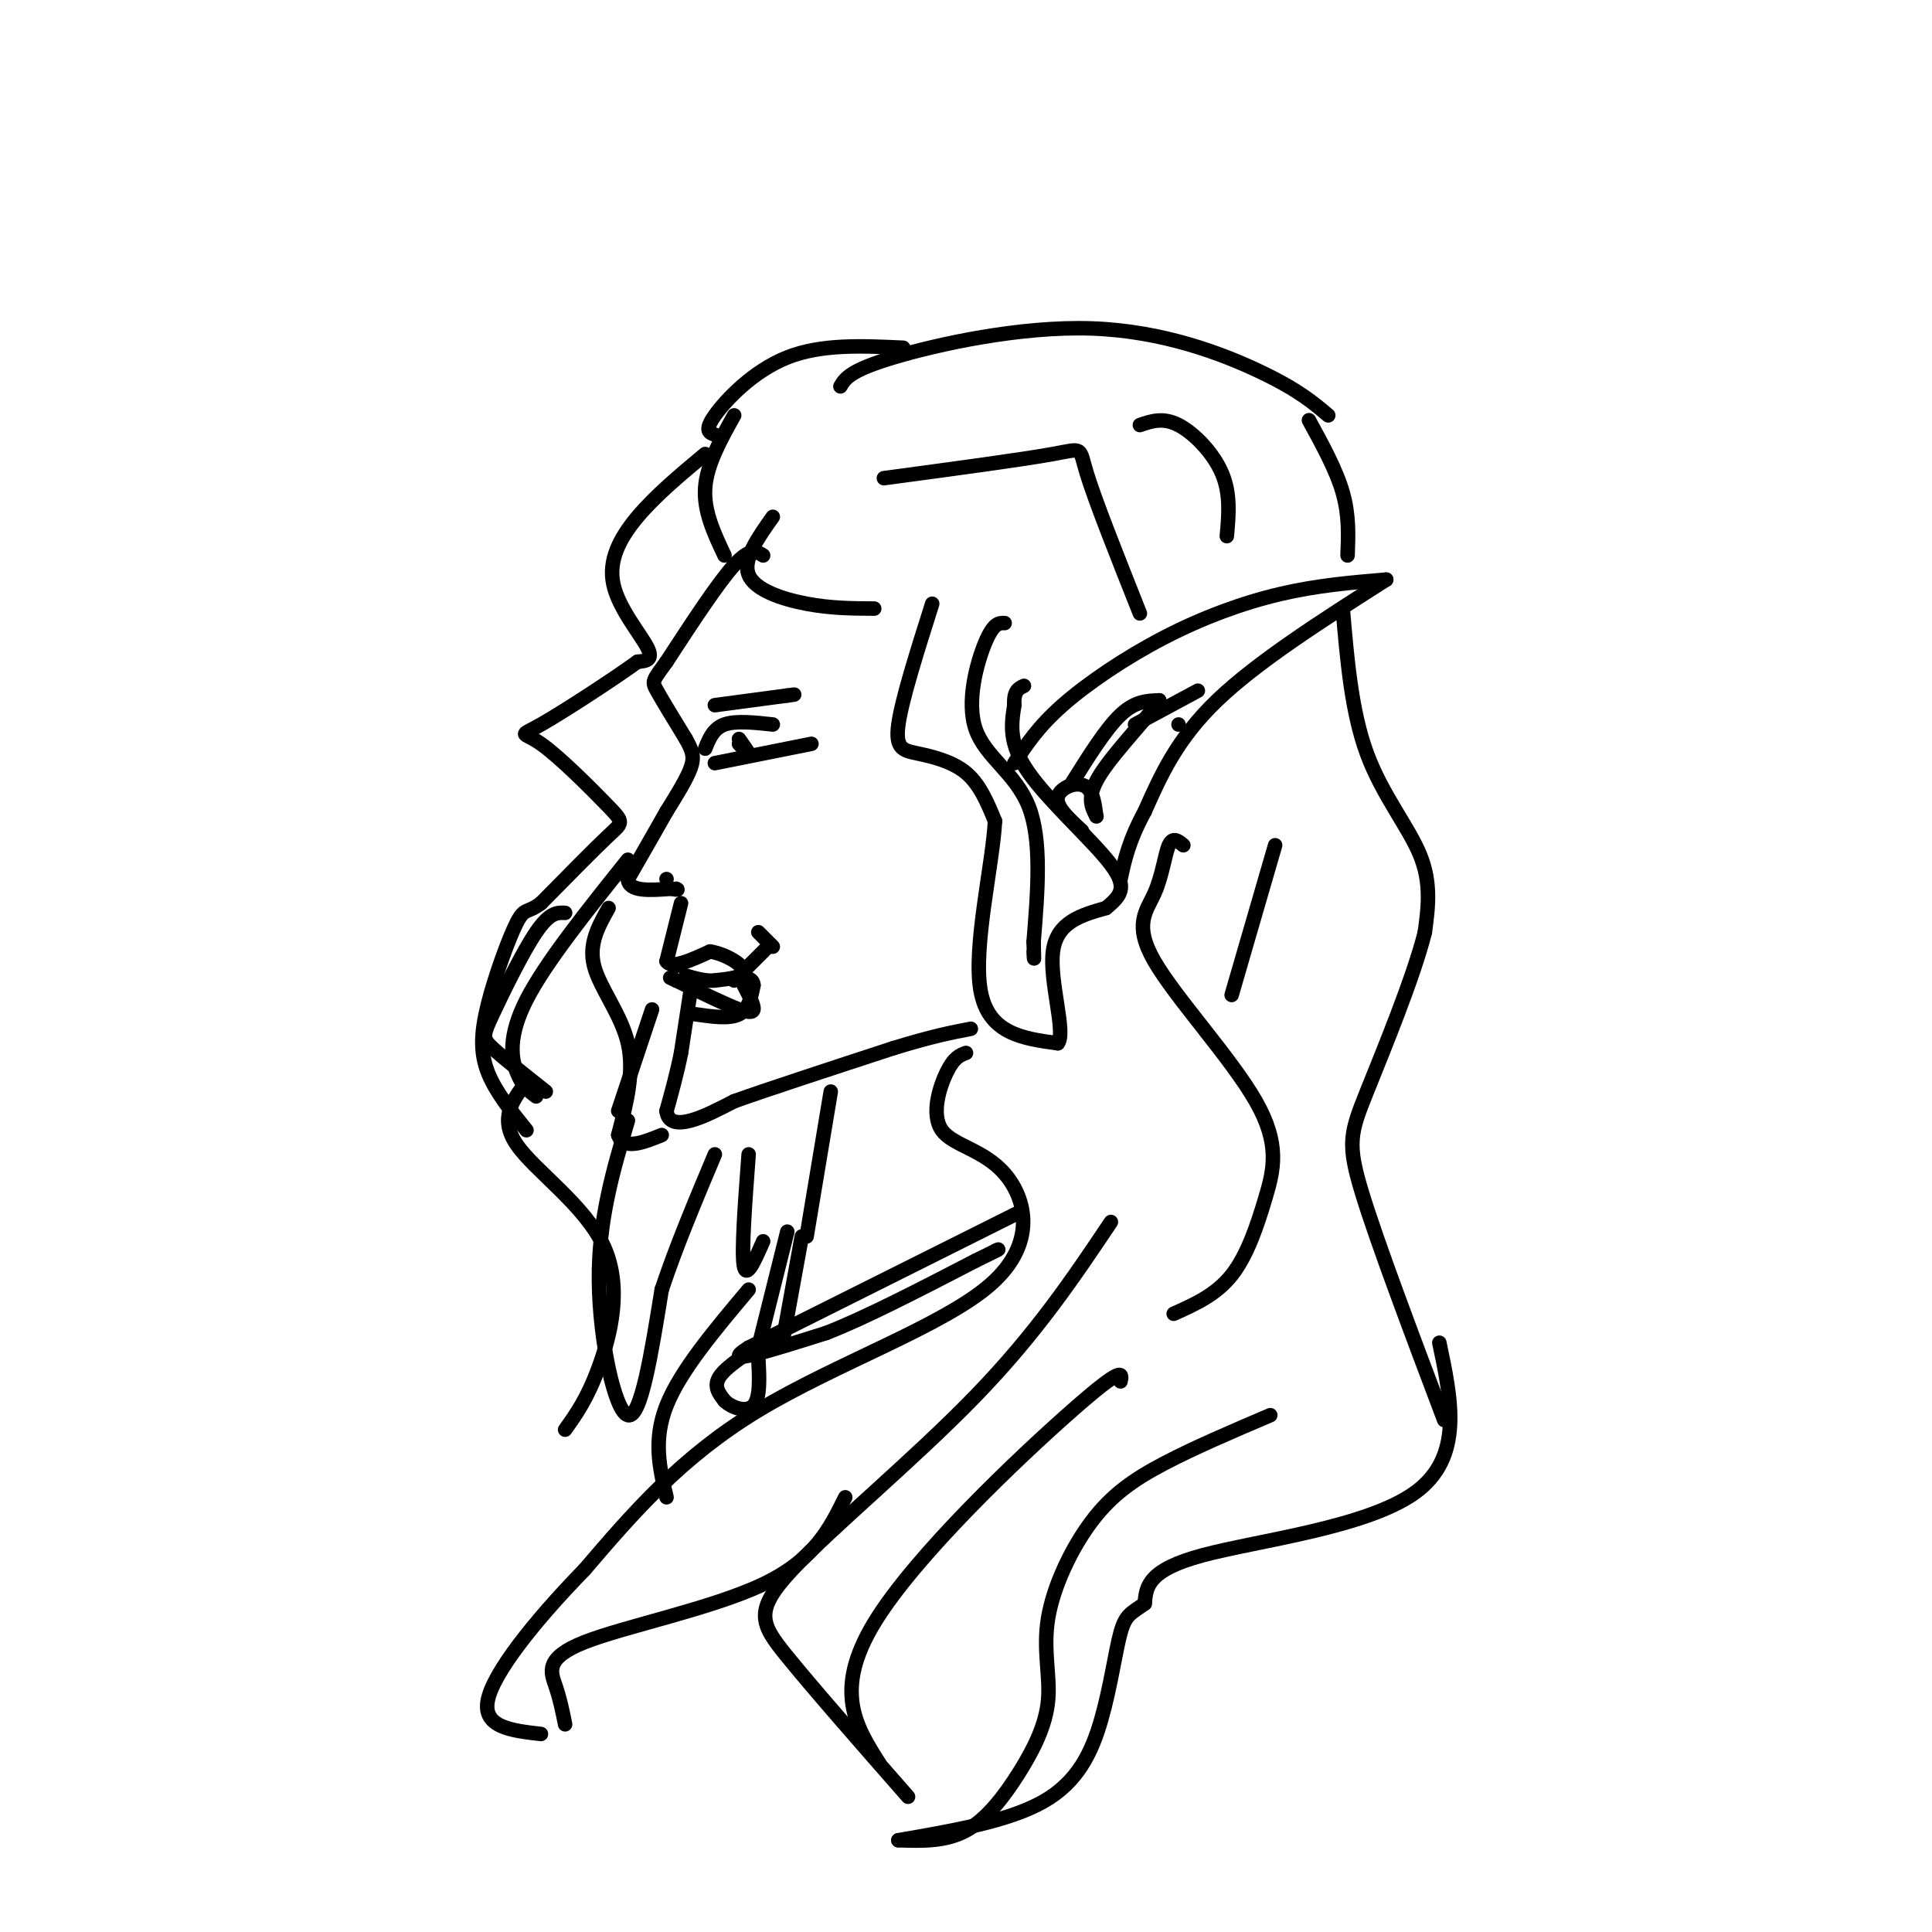 <svg viewBox='0 0 400 400' version='1.1' xmlns='http://www.w3.org/2000/svg' xmlns:xlink='http://www.w3.org/1999/xlink'><g fill='none' stroke='rgb(0,0,0)' stroke-width='3' stroke-linecap='round' stroke-linejoin='round'><path d='M210,158c2.435,-3.738 4.869,-7.476 10,-12c5.131,-4.524 12.958,-9.833 21,-14c8.042,-4.167 16.298,-7.190 24,-9c7.702,-1.810 14.851,-2.405 22,-3'/><path d='M287,120c-13.333,8.500 -26.667,17.000 -35,25c-8.333,8.000 -11.667,15.500 -15,23'/><path d='M237,168c-3.333,6.167 -4.167,10.083 -5,14'/><path d='M193,125c-3.149,9.946 -6.298,19.893 -7,25c-0.702,5.107 1.042,5.375 4,6c2.958,0.625 7.131,1.607 10,4c2.869,2.393 4.435,6.196 6,10'/><path d='M206,170c-0.444,8.844 -4.556,25.956 -3,35c1.556,9.044 8.778,10.022 16,11'/><path d='M219,216c1.778,-2.111 -1.778,-12.889 -1,-19c0.778,-6.111 5.889,-7.556 11,-9'/><path d='M229,188c2.905,-2.464 4.667,-4.125 1,-9c-3.667,-4.875 -12.762,-12.964 -17,-19c-4.238,-6.036 -3.619,-10.018 -3,-14'/><path d='M210,146c-0.167,-3.000 0.917,-3.500 2,-4'/><path d='M160,107c-3.133,4.422 -6.267,8.844 -5,12c1.267,3.156 6.933,5.044 12,6c5.067,0.956 9.533,0.978 14,1'/><path d='M158,115c-1.333,-0.833 -2.667,-1.667 -6,2c-3.333,3.667 -8.667,11.833 -14,20'/><path d='M138,137c-2.889,4.000 -3.111,4.000 -2,6c1.111,2.000 3.556,6.000 6,10'/><path d='M142,153c1.378,2.489 1.822,3.711 1,6c-0.822,2.289 -2.911,5.644 -5,9'/><path d='M138,168c-2.167,3.833 -5.083,8.917 -8,14'/><path d='M130,182c0.167,2.667 4.583,2.333 9,2'/><path d='M139,184c1.667,0.333 1.333,0.167 1,0'/><path d='M141,187c0.000,0.000 -3.000,12.000 -3,12'/><path d='M138,199c1.000,1.667 5.000,-0.167 9,-2'/><path d='M147,197c3.222,0.489 6.778,2.711 7,4c0.222,1.289 -2.889,1.644 -6,2'/><path d='M148,203c-2.000,0.167 -4.000,-0.417 -6,-1'/><path d='M140,200c0.000,0.000 0.000,0.000 0,0'/><path d='M154,204c1.083,2.083 2.167,4.167 2,5c-0.167,0.833 -1.583,0.417 -3,0'/><path d='M153,209c-2.667,-1.000 -7.833,-3.500 -13,-6'/><path d='M140,203c-2.167,-1.000 -1.083,-0.500 0,0'/><path d='M143,205c0.000,0.000 -2.000,13.000 -2,13'/><path d='M141,218c-0.833,4.167 -1.917,8.083 -3,12'/><path d='M138,230c0.244,2.489 2.356,2.711 5,2c2.644,-0.711 5.822,-2.356 9,-4'/><path d='M152,228c7.000,-2.500 20.000,-6.750 33,-11'/><path d='M185,217c8.167,-2.500 12.083,-3.250 16,-4'/><path d='M148,90c-1.133,-0.400 -2.267,-0.800 0,-4c2.267,-3.200 7.933,-9.200 15,-12c7.067,-2.800 15.533,-2.400 24,-2'/><path d='M174,80c0.970,-1.643 1.940,-3.286 11,-6c9.060,-2.714 26.208,-6.500 41,-6c14.792,0.500 27.226,5.286 35,9c7.774,3.714 10.887,6.357 14,9'/><path d='M271,87c2.833,5.167 5.667,10.333 7,15c1.333,4.667 1.167,8.833 1,13'/><path d='M278,126c0.911,10.689 1.822,21.378 5,30c3.178,8.622 8.622,15.178 11,21c2.378,5.822 1.689,10.911 1,16'/><path d='M295,193c-2.298,9.250 -8.542,24.375 -12,33c-3.458,8.625 -4.131,10.750 -1,21c3.131,10.250 10.065,28.625 17,47'/><path d='M138,182c0.000,0.000 0.000,0.000 0,0'/><path d='M146,155c0.833,-2.083 1.667,-4.167 4,-5c2.333,-0.833 6.167,-0.417 10,0'/><path d='M148,158c0.000,0.000 20.000,-4.000 20,-4'/><path d='M153,154c1.000,1.083 2.000,2.167 2,2c0.000,-0.167 -1.000,-1.583 -2,-3'/><path d='M148,146c0.000,0.000 15.000,-2.000 15,-2'/><path d='M163,144c2.500,-0.333 1.250,-0.167 0,0'/><path d='M144,210c3.500,0.500 7.000,1.000 9,0c2.000,-1.000 2.500,-3.500 3,-6'/><path d='M156,204c0.000,-1.333 -1.500,-1.667 -3,-2'/><path d='M152,203c0.000,0.000 7.000,-7.000 7,-7'/><path d='M157,193c0.000,0.000 3.000,3.000 3,3'/><path d='M152,86c-2.833,5.083 -5.667,10.167 -6,15c-0.333,4.833 1.833,9.417 4,14'/><path d='M146,94c-5.131,4.280 -10.262,8.560 -14,13c-3.738,4.440 -6.083,9.042 -5,14c1.083,4.958 5.595,10.274 7,13c1.405,2.726 -0.298,2.863 -2,3'/><path d='M132,137c-4.624,3.363 -15.184,10.271 -20,13c-4.816,2.729 -3.889,1.278 0,4c3.889,2.722 10.739,9.618 14,13c3.261,3.382 2.932,3.252 0,6c-2.932,2.748 -8.466,8.374 -14,14'/><path d='M112,187c-2.960,2.226 -3.360,0.793 -5,4c-1.640,3.207 -4.518,11.056 -6,17c-1.482,5.944 -1.566,9.984 0,14c1.566,4.016 4.783,8.008 8,12'/><path d='M117,189c-1.583,-0.077 -3.167,-0.155 -6,4c-2.833,4.155 -6.917,12.542 -9,17c-2.083,4.458 -2.167,4.988 0,7c2.167,2.012 6.583,5.506 11,9'/><path d='M111,227c-1.444,-1.089 -2.889,-2.178 -4,-5c-1.111,-2.822 -1.889,-7.378 2,-15c3.889,-7.622 12.444,-18.311 21,-29'/><path d='M126,188c-2.089,3.711 -4.178,7.422 -3,12c1.178,4.578 5.622,10.022 7,16c1.378,5.978 -0.311,12.489 -2,19'/><path d='M128,235c1.167,3.167 5.083,1.583 9,0'/><path d='M128,230c0.000,0.000 7.000,-21.000 7,-21'/><path d='M200,218c-1.246,0.459 -2.491,0.919 -4,4c-1.509,3.081 -3.280,8.784 -1,12c2.280,3.216 8.611,3.944 13,9c4.389,5.056 6.835,14.438 -3,23c-9.835,8.562 -31.953,16.303 -48,26c-16.047,9.697 -26.024,21.348 -36,33'/><path d='M121,325c-10.533,10.822 -18.867,21.378 -20,27c-1.133,5.622 4.933,6.311 11,7'/><path d='M230,253c-7.714,11.506 -15.429,23.012 -28,36c-12.571,12.988 -30.000,27.458 -38,36c-8.000,8.542 -6.571,11.155 -1,18c5.571,6.845 15.286,17.923 25,29'/><path d='M298,278c2.511,11.867 5.022,23.733 -5,31c-10.022,7.267 -32.578,9.933 -44,13c-11.422,3.067 -11.711,6.533 -12,10'/><path d='M237,332c-2.842,2.061 -3.947,2.212 -5,6c-1.053,3.788 -2.053,11.212 -4,18c-1.947,6.788 -4.842,12.939 -12,17c-7.158,4.061 -18.579,6.030 -30,8'/><path d='M186,381c4.867,0.159 9.734,0.318 14,-2c4.266,-2.318 7.931,-7.113 11,-12c3.069,-4.887 5.540,-9.868 6,-15c0.460,-5.132 -1.093,-10.417 0,-17c1.093,-6.583 4.833,-14.465 9,-20c4.167,-5.535 8.762,-8.724 15,-12c6.238,-3.276 14.119,-6.638 22,-10'/><path d='M182,365c-4.756,-7.489 -9.511,-14.978 -1,-29c8.511,-14.022 30.289,-34.578 41,-44c10.711,-9.422 10.356,-7.711 10,-6'/><path d='M117,357c-0.524,-2.613 -1.048,-5.226 -2,-8c-0.952,-2.774 -2.333,-5.708 6,-9c8.333,-3.292 26.381,-6.940 37,-12c10.619,-5.060 13.810,-11.530 17,-18'/><path d='M245,175c-1.092,-0.908 -2.184,-1.816 -3,0c-0.816,1.816 -1.356,6.357 -3,10c-1.644,3.643 -4.391,6.388 0,14c4.391,7.612 15.919,20.092 21,29c5.081,8.908 3.714,14.244 2,20c-1.714,5.756 -3.775,11.930 -7,16c-3.225,4.070 -7.612,6.035 -12,8'/><path d='M264,175c0.000,0.000 -9.000,31.000 -9,31'/><path d='M222,162c3.500,-5.583 7.000,-11.167 10,-14c3.000,-2.833 5.500,-2.917 8,-3'/><path d='M240,145c-1.378,2.467 -8.822,10.133 -12,15c-3.178,4.867 -2.089,6.933 -1,9'/><path d='M227,169c-0.190,0.000 -0.167,-4.500 -2,-6c-1.833,-1.500 -5.524,0.000 -6,2c-0.476,2.000 2.262,4.500 5,7'/><path d='M235,150c0.000,0.000 13.000,-7.000 13,-7'/><path d='M244,150c0.000,0.000 0.000,0.000 0,0'/><path d='M183,99c14.244,-1.911 28.489,-3.822 35,-5c6.511,-1.178 5.289,-1.622 7,4c1.711,5.622 6.356,17.311 11,29'/><path d='M236,88c2.400,-0.822 4.800,-1.644 8,0c3.200,1.644 7.200,5.756 9,10c1.800,4.244 1.400,8.622 1,13'/><path d='M208,129c-1.143,-0.036 -2.286,-0.071 -4,4c-1.714,4.071 -4.000,12.250 -2,18c2.000,5.750 8.286,9.071 11,16c2.714,6.929 1.857,17.464 1,28'/><path d='M214,195c0.167,5.000 0.083,3.500 0,2'/><path d='M172,226c0.000,0.000 -5.000,30.000 -5,30'/><path d='M211,251c0.000,0.000 -56.000,28.000 -56,28'/><path d='M155,279c-6.667,4.167 4.667,0.583 16,-3'/><path d='M171,276c7.833,-3.000 19.417,-9.000 31,-15'/><path d='M202,261c5.833,-2.833 4.917,-2.417 4,-2'/><path d='M163,255c0.000,0.000 -6.000,24.000 -6,24'/><path d='M166,256c0.000,0.000 -4.000,22.000 -4,22'/><path d='M158,278c-3.833,2.500 -7.667,5.000 -9,7c-1.333,2.000 -0.167,3.500 1,5'/><path d='M150,290c1.444,1.444 4.556,2.556 6,1c1.444,-1.556 1.222,-5.778 1,-10'/><path d='M155,267c-7.083,8.417 -14.167,16.833 -17,24c-2.833,7.167 -1.417,13.083 0,19'/><path d='M109,224c-2.869,3.786 -5.738,7.571 -2,13c3.738,5.429 14.083,12.500 18,21c3.917,8.500 1.405,18.429 -1,25c-2.405,6.571 -4.702,9.786 -7,13'/><path d='M130,232c-3.044,10.244 -6.089,20.489 -6,33c0.089,12.511 3.311,27.289 6,28c2.689,0.711 4.844,-12.644 7,-26'/><path d='M137,267c3.000,-9.000 7.000,-18.500 11,-28'/><path d='M155,239c-0.750,10.000 -1.500,20.000 -1,23c0.500,3.000 2.250,-1.000 4,-5'/></g>
</svg>